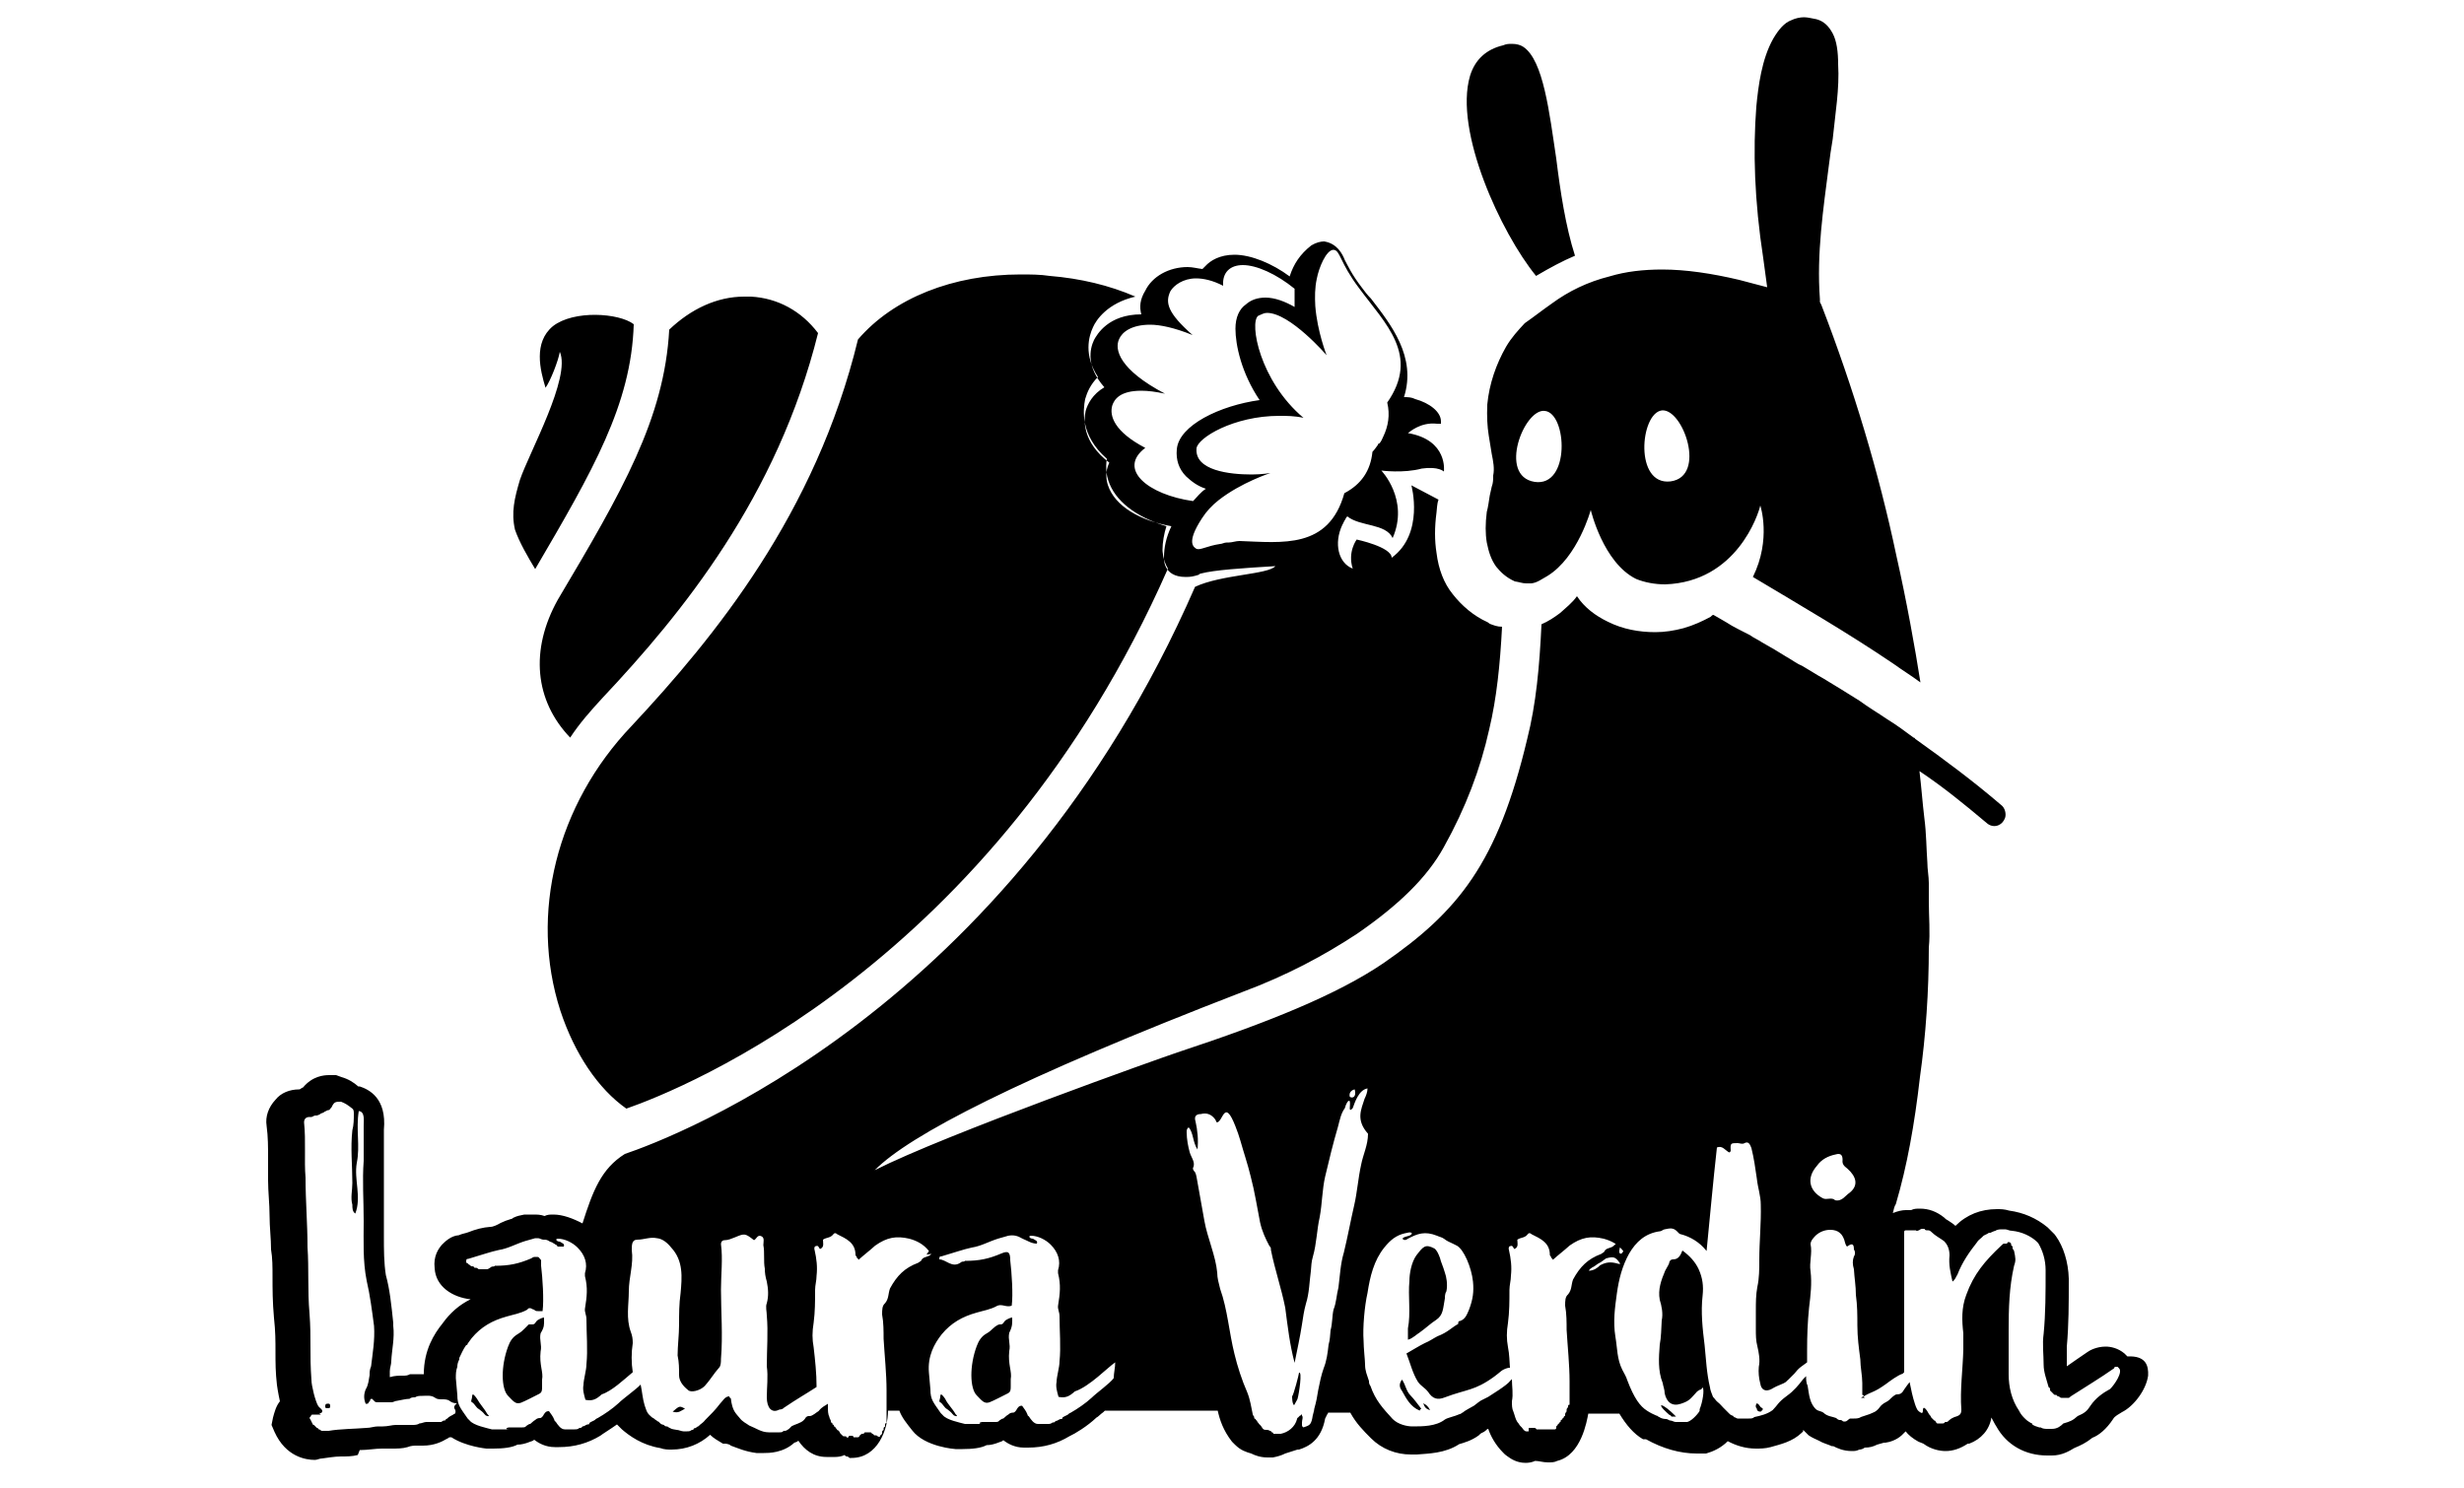 <svg xml:space="preserve" style="enable-background:new 0 0 500 301.9;" viewBox="0 0 500 301.9" y="0px" x="0px" xmlns:xlink="http://www.w3.org/1999/xlink" xmlns="http://www.w3.org/2000/svg" id="レイヤー_1" version="1.1">
<path d="M67,285.4c0,0.3,0,0.3-0.3,0.4l0,0c0,0-0.3,0-0.4,0
	s-0.3,0-0.3-0.3s0-0.6,0.4-0.6C67,284.8,67,285.1,67,285.4z M110.4,267.8L110.4,267.8c0-0.3,0-0.3,0-0.4c-0.4,0-1.1,0.4-1.4,0.6
	c-0.4,0.4-0.4,0.8-1,0.8h-0.3l0,0h-0.3l0,0c-0.3,0-0.3,0.3-0.4,0.3c-0.3,0.3-0.4,0.4-0.6,0.6c-0.4,0.4-0.6,0.6-1.4,1.1
	c-1,0.6-1.5,1.4-1.9,2.5c-1.5,4-1.4,8.6,0,10c1,1,1.5,1.8,2.6,1.4c0.8-0.3,2.9-1.4,3.7-1.8c0.6-0.3,0.6-0.8,0.6-1.4c0-0.4,0-1,0-1.5
	c0.3-1.5-0.6-3-0.3-5.7c0.3-1.4-0.3-2.3,0-3.7C110.5,269.3,110.4,268.8,110.4,267.8z M96.8,283.9c-0.3-0.4-1-1.5-1-0.4
	c0,0.4-0.4,1,0,1.1c0.6,0.4,0.8,1.1,1.4,1.4c0.4,0.3,0.8,0.6,1.1,1l0.3,0.3c0.3,0,0.4,0.3,0.6,0l-0.3-0.3l0,0
	C98.3,285.9,97.4,285,96.8,283.9z M319.6,51.9c-1.9-5.9-3-13.2-3.8-19.7c-1.4-9.3-2.6-20-6.7-22.7c-0.6-0.4-1.4-0.6-2.3-0.6
	c-0.6,0-1.1,0-1.8,0.3c-3.4,0.8-5.7,2.9-6.7,6.2c-3.3,11.2,6.3,31.9,13.4,40.6C314.6,54.3,317,53,319.6,51.9z M314.9,61.6
	c3.4-2.5,7.3-4.4,11.7-5.5c3.3-1,6.9-1.4,10.7-1.4c4.8,0,10.1,0.8,15.6,2.1l5.7,1.5l-0.8-5.9c-1.8-11.7-2.1-21.8-1.4-30.8
	c0.4-4.2,1.1-9.6,3.4-13.7c1.1-1.9,2.3-3.3,3.7-3.8c0.8-0.4,1.8-0.6,2.6-0.6c0.8,0,1.8,0.3,2.5,0.4c1.5,0.4,2.5,1.4,3.3,2.9
	s1.1,3.7,1.1,6.3c0.3,4.8-0.6,10.1-1.1,15.1c-0.3,1.8-0.6,3.7-0.8,5.5c-1.1,8.6-2.5,17.8-1.8,27v0.6l0.3,0.6
	c6.6,17.1,11.7,34.2,15.2,50.8c2.1,9.3,3.8,18.8,4.9,25.8c-1.9-1.4-3.7-2.5-5.5-3.8c-9.3-6.3-18.8-11.8-28.5-17.6
	c3.8-7.7,1.5-14.5,1.5-14.5c-0.4,1.8-4.8,15.5-19.3,16c-2.1,0-4.2-0.4-5.9-1.1c-6.7-3.3-9.2-14-9.2-14s-2.6,9.6-8.8,13.4
	c-1.1,0.6-2.1,1.4-3.3,1.5c-0.4,0-0.6,0-1,0c-0.8,0-1.5-0.3-2.3-0.4c-1.8-0.8-2.9-1.9-3.8-3c-1-1.4-1.5-2.9-1.9-4.9
	c-0.3-1.8-0.3-3.8,0-6.2c0.3-1.1,0.4-2.1,0.6-3.3l0.4-1.8c0.3-0.8,0.3-1.5,0.3-2.3c0.3-1.4,0-2.9-0.3-4.4l-0.6-3.7
	c-0.3-1.9-0.4-3.8-0.3-6.3c0.4-4.2,1.8-8.2,3.8-11.7c1.1-1.9,2.5-3.4,3.8-4.8C311.4,64.2,312.9,63,314.9,61.6z M339,97.7
	c7.4-1,2.5-14.9-1.8-14.4C332.8,83.9,331.6,98.6,339,97.7z M313.5,83.4c-4.2-0.6-9.6,13.2-2.1,14.4C318.7,98.9,318,83.9,313.5,83.4z
	 M139,285.9c-1.1-0.6-1.1-0.6-2.5,0.6C137.7,286.9,138.2,286.3,139,285.9z M113.7,205.1c2.9,8.8,7.7,15.9,13.4,19.9
	c11.5-4,74.5-29.2,109.9-109.6c-1.1-1.8-1.1-3.8-1.1-3.8c0-1.5,0.3-3.3,0.8-4.8c-6.3-1.9-10.5-5.2-11.8-9.3
	c-0.3-0.8-0.6-2.5-0.3-4.4c-5.5-4.8-4.8-10-4.4-12.1c0.4-1.4,1.1-3,2.6-4.5c-2.9-4.4-1.9-8.2-1-10.1c0.6-1.4,2.9-4.9,8.6-6.2
	c-5.3-2.3-11.2-3.7-17.4-4.2c-1.9-0.3-4-0.3-5.9-0.3c-13.7,0-25.8,4.8-33,13.2c-8.6,35.4-29.1,60.4-45.9,78.4
	C112.9,163.3,107.4,185.5,113.7,205.1z M108.6,115.5c11.7-20,19.5-33.4,20-49.7c-3-2.3-12.2-2.9-16.4,0.4c-4,3.3-2.6,8.9-1.5,12.5
	c1-1.4,2.6-5.5,2.9-7.3c2.3,5.2-6.2,20.4-8.1,26c-1.1,3.7-1.8,6.6-1,10.1C105.4,110.1,107.1,113,108.6,115.5z M115.7,149.7
	c1.9-2.9,4.2-5.5,6.6-8.1c16-17,35.4-40.7,43.7-74c-3.4-4.5-8.2-7.1-13.6-7.4c-0.4,0-1,0-1.4,0c-5.5,0-10.8,2.5-15.2,6.7
	c-1,18.1-9.6,32.9-22.6,54.8C107.5,131.9,108.5,142.2,115.7,149.7z M288.1,286.3c0-0.3,0.3-0.3,0.3-0.4c-0.8-1-1.4-1.9-2.1-2.6
	c-1-1-1-2.1-1.8-3.3c-0.6,0.8-0.6,1.5,0,2.3C285.4,283.9,286.2,285.5,288.1,286.3z M288,270.5c1.4-1,2.3-1.9,3.4-2.6
	c1.5-1,1.4-2.3,1.8-4.4c0-0.3,0-1,0.3-1.4c0.3-1.4,0-3-0.3-3.8c-0.4-1.4-0.8-2.1-1-3c-0.3-0.8-0.6-1.5-1.1-1.9
	c-1.9-1-2.3-0.4-3.7,1.4c-1,1.4-1.4,3.7-1.4,5.2c-0.3,3,0.3,6.6-0.3,9.6c0,0.6,0,1.5,0,2.3C286.6,271.7,287.6,270.7,288,270.5z
	 M290.2,286.2c-0.4-0.8-0.8-1.1-1.4-1.4C289.1,285.5,289.2,285.9,290.2,286.2z M338.8,287.2c0.3,0,0.3,0.3,0.4,0.3c0,0,0,0,0.3,0
	h0.3h0.3c0,0-0.3-0.3-0.4-0.4c-0.8-0.8-2.1-1.9-2.6-1.9C336.9,285.5,338,286.5,338.8,287.2z M263.3,283.9c0.3-1,1-5.7,0.3-5.3
	c0,0.3-1.1,4.5-1.4,4.8c0,0.3,0,1.5,0.4,1.8C262.8,284.8,263.3,284,263.3,283.9z M435.9,279.2c-0.4,2.9-2.9,6.2-5.3,7.4
	c-0.6,0.4-1.5,0.8-1.8,1.4c-1.4,2.1-2.9,3.3-4.2,3.8c-1.4,1.1-2.3,1.5-3.7,2.1c-1,0.6-2.5,1.5-4.5,1.5c-0.4,0-0.6,0-1,0
	c-4.4,0-8.2-2.1-10.3-5.9c-0.4-0.6-0.6-1.1-1-1.8c-0.4,2.5-2.1,4.4-4.5,5.3c0,0,0,0-0.3,0c-1.5,1-3,1.5-4.5,1.5
	c-1.1,0-2.9-0.3-4.5-1.5l-1-0.4c-1.1-0.6-2.1-1.4-2.6-2.1c-0.3,0.3-0.6,0.6-0.8,0.8c-1.1,1-2.5,1.4-3.3,1.5h-0.3l-1.4,0.4
	c-0.8,0.4-1.5,0.6-2.5,0.6c-0.4,0.3-0.8,0.4-1.1,0.4c-0.6,0.3-1,0.3-1.5,0.3c-1.8,0-3-0.6-3.8-1c0,0,0,0-0.3,0
	c-0.6-0.3-1.8-0.6-2.6-1.1c-0.6-0.3-1.4-0.6-2.1-1.1l-0.4-0.4l-0.4-0.4c0,0,0,0-0.3-0.3v0.3l-0.3,0.3c-1.9,1.8-4.2,2.3-6.3,2.9l0,0
	l0,0c-1.1,0.3-2.1,0.3-3,0.3c-2.1,0-4-0.6-5.7-1.5c-1.4,1.4-3,2.1-4.4,2.5h-0.4h-0.4c-0.4,0-0.8,0-1.1,0c-3.4,0-6.9-1-10.3-2.9h-0.3
	h-0.3c-1.9-1.1-3.4-2.9-4.8-5.2h-6.3c-0.3,1.5-1.4,8.4-6.3,9.6c-0.6,0.3-1.1,0.3-1.9,0.3c-1,0-1.8-0.3-2.6-0.3
	c-0.6,0.3-1.4,0.4-1.9,0.4c-1.8,0-3-0.8-3.8-1.4l-0.4-0.3l-0.4-0.4c-1.5-1.5-2.5-3.3-3-4.8c-0.3,0-0.4,0.3-0.6,0.4
	c-0.3,0.3-0.8,0.4-1,0.6l0,0l-0.3,0.3c-1.5,1.1-3,1.5-4,1.8l0,0c-2.9,1.9-6.3,1.9-8.6,2.1h-0.6h-0.3h-0.3c-3,0-5.9-1.1-8.1-3.3
	c-1.5-1.5-3-3-4.2-5.2h-4.5l0,0c0,0.3-0.3,0.4-0.3,0.6l-0.3,0.6c-0.8,4.4-3.4,5.7-5.3,6.3h-0.3l-2.5,0.8c-0.8,0.4-1.5,0.6-2.5,0.8
	c-0.4,0-0.8,0-1.1,0c-1.4,0-2.5-0.4-3.3-0.8c-1-0.3-2.1-0.6-3.3-1.8l-0.3-0.3l-0.3-0.3c-1.8-2.3-2.5-4.5-2.9-6.3h-22.9
	c0,0,0,0-0.3,0.3c-0.6,0.4-1.1,1-1.4,1.1l0,0l0,0c-1.9,1.8-4.4,3.3-5.5,3.8c-2.5,1.5-5.2,2.3-8.4,2.3c-0.3,0-0.6,0-0.8,0
	c-1.9,0-3.3-0.8-4.2-1.5c-0.3,0.3-0.6,0.3-0.8,0.4l0,0l0,0c-1,0.4-1.8,0.6-2.6,0.6c-1.1,0.6-2.9,0.8-4.9,0.8c-0.4,0-0.8,0-1.4,0
	c0,0-6.2-0.4-8.8-3.8c-1.1-1.4-2.1-2.6-2.6-4h-2.3c0,3.8-2.1,9.6-7.4,9.6h0.4h-0.4h-0.4l-0.4-0.3c-0.3,0-0.4,0-0.6-0.3
	c-0.6,0.3-1.4,0.4-1.9,0.4l0,0h-1.8c-2.6,0-4.4-1.4-5.7-3.3c-0.3,0.3-0.6,0.3-0.8,0.4c-2.3,2.1-5.2,2.1-6.2,2.1c-0.3,0-0.6,0-0.8,0
	h-0.1h-0.3h-0.3c-2.3-0.3-3.8-1-5.2-1.5c-0.3-0.3-0.6-0.3-1-0.4h-0.3h-0.3c-1-0.6-1.9-1.1-2.6-1.8c-2.1,1.9-4.8,3-7.8,3
	c-0.8,0-1.5,0-2.3-0.3c-3.7-0.6-6.3-2.5-7.8-3.8c-0.4-0.4-0.6-0.6-1-1c-1.4,1-2.9,1.9-3.4,2.3c-2.5,1.5-5.2,2.3-8.4,2.3
	c-0.3,0-0.6,0-0.8,0c-1.9,0-3.3-0.8-4.2-1.5c-0.3,0.3-0.6,0.3-0.8,0.4l0,0l0,0c-1,0.4-1.8,0.6-2.6,0.6c-1.1,0.6-2.9,0.8-4.9,0.8
	c-0.4,0-0.8,0-1.4,0c0,0-4.2-0.4-7.1-2.3c0,0,0,0-0.3,0s-0.4,0.3-0.6,0.3c-1,0.6-2.6,1.4-4.9,1.4c-0.4,0-0.6,0-1,0h-0.3
	c-0.4,0-1.1,0-1.8,0.3c-1,0.3-2.1,0.3-3.3,0.3c-0.4,0-0.8,0-1.1,0c-0.3,0-0.4,0-0.8,0c-1.4,0-2.9,0.3-4.5,0.3l-0.4,1
	c-1.1,0.3-2.3,0.3-3.4,0.3c-1.4,0-2.9,0.3-3.8,0.4l0,0l0,0c-0.6,0-1,0.3-1.5,0.3c-1.8,0-5.9-0.6-8.2-5.7l-0.6-1.4l0.3-1.5
	c0.3-1.1,0.6-2.3,1.4-3.3c-0.4-1.8-0.6-3.3-0.6-3.3l0,0l0,0c-0.3-2.6-0.3-4.5-0.3-6.7s0-4.2-0.3-6.9c-0.3-3.3-0.3-5.9-0.3-8.4
	c0-1.9,0-3.8-0.3-5.5l0,0l0,0c0-2.3-0.3-4.5-0.3-6.9s-0.3-4.8-0.3-7.1c0-1.5,0-2.9,0-4.4c0-2.3,0-4.5-0.3-6.7
	c-0.3-1.9,0.4-3.8,1.8-5.3c1.1-1.4,2.9-2.1,4.8-2.1c0.3,0,0.4-0.3,0.8-0.4c1.9-2.3,4.2-2.5,5.3-2.5h0.3h1.1l1.1,0.4
	c1.4,0.4,2.5,1.1,3.4,1.9h0.3c1.8,0.6,5.5,2.3,4.9,8.8c0,1,0,2.1,0,3c0,1.1,0,2.5,0,3.7l0,0l0,0c0,2.3,0,4.5,0,7.1
	c0,1.8,0,3.3,0,4.9c0,1,0,2.1,0,3c0,2.6,0,5.3,0.4,7.8c0.8,2.9,1.1,5.9,1.5,9.7v0.3v0.3c0.3,2.5-0.3,4.9-0.4,7.1
	c0,0.8-0.3,1.4-0.3,2.1v0.3v0.3v0.3c0,0.3,0,0.3,0,0.3c1-0.3,1.8-0.3,2.6-0.3c0.6,0,1,0,1.5-0.3h0.3h0.3h0.3h0.4c0.4,0,0.8,0,1.5,0
	c0-4.9,2.1-8.2,3.8-10.3c1.5-2.1,3.4-3.8,5.7-4.9c-3.7-0.4-7.1-2.6-7.3-6.3c-0.3-2.5,0.8-4,1.5-4.8c0.6-0.6,1.8-1.8,3.4-1.9
	c0.6-0.3,1.4-0.4,1.9-0.6c1.5-0.6,3-1,4.5-1.1c0.6,0,1.4-0.4,2.1-0.8c0.6-0.3,1.4-0.6,2.1-0.8l0,0l0,0c0.3,0,0.4-0.3,0.6-0.3
	c0.6-0.3,1.1-0.4,2.1-0.6h0.4h0.4c0.4,0,0.6,0,1,0c0.8,0,1.5,0,2.3,0.3c0.6-0.3,1.1-0.3,1.8-0.3c1.9,0,4,0.8,5.9,1.8
	c2.1-6.6,3.8-11.1,8.6-14.1c9.7-3.3,78.1-28.9,115.7-115.1c5.3-2.5,14.9-2.5,16.3-4.2c-6.7,0.4-12.5,0.8-15.1,1.5l0,0
	c-0.3,0-0.4,0.3-0.6,0.3c-1,0.3-1.5,0.4-2.5,0.4c-4.8,0-4.4-4-4.4-4c0-1.9,0.4-4,1.5-6.3c-6.2-1.1-11.5-4-12.9-8.4
	c-0.3-1-0.6-2.6,0.3-4.5c-5.5-4.2-5.2-8.6-4.8-10.5c0.4-1.4,1.4-3.4,3.8-4.8c-3.7-4.2-3-7.7-2.1-9.6c0.6-1.1,2.9-5.2,9.6-5.2
	c-0.4-1.5-0.3-3,0.8-4.8c1.4-2.9,4.8-4.8,8.6-4.8c1,0,2.1,0.3,3,0.4c0.3-0.3,0.4-0.4,0.6-0.6c1-1.1,2.9-2.3,5.9-2.3
	c3.4,0,7.7,1.8,11.2,4.4c0.8-2.5,2.1-4.5,4.4-6.3c1-0.6,1.9-0.8,2.6-0.8c2.6,0.4,3.7,2.5,4.2,3.8c0.6,1.1,1.4,2.9,3.4,5.5
	c0.6,0.8,1.1,1.5,1.9,2.3c4,5.2,9.3,11.8,6.7,20c0.8,0,1.5,0,2.3,0.4c2.9,0.8,5.2,2.6,5.2,4.5v0.5h-0.8c-3.4-0.4-5.7,1.8-5.9,1.9
	c8.2,1.4,7.3,7.8,7.3,7.8s-1.1-1.1-4.5-0.6c-3.7,1-8.2,0.4-8.2,0.4s5.7,5.9,2.3,13.7c-1.4-3-6.6-2.3-9.2-4.4
	c-0.3,0.3-0.3,0.4-0.4,0.6c-0.3,0.4-0.4,0.8-0.6,1.1c-1.8,3.8-0.8,7.8,2.1,8.9c-1.1-3.4,0.8-5.9,0.8-5.9s7.1,1.5,7.1,3.7
	c6.7-4.9,4-14.7,4-14.7l5.5,2.9c-0.3,0.8-0.3,1.8-0.4,2.6c-0.4,3-0.4,5.7,0,8.2c0.4,3.3,1.5,6.2,3.3,8.4c1.8,2.3,4.2,4.4,7.1,5.7
	l0.4,0.3c0.8,0.3,1.5,0.6,2.5,0.6c-0.4,7.7-1.1,14.5-2.6,20.8c-1.8,8.1-4.8,16-9.2,23.9c-3.4,6.2-9.2,11.8-17.6,17.6
	c-6.7,4.4-14.1,8.4-23.2,11.8c-45.6,17.6-67.7,29.1-74.7,36.2c14.4-7.3,58.4-22.9,61.4-23.9c18.8-6.2,32.5-11.8,41.8-18.1
	c15.2-10.5,23.2-20.3,29.2-45.5c1.8-7.1,2.5-14.7,2.9-23.3c1.4-0.6,2.6-1.4,3.8-2.3c1.1-1,2.5-2.1,3.4-3.4c1.5,2.3,3.8,4,6.3,5.2
	c3,1.5,6.3,2.1,9.6,2.1c1.9,0,3.8-0.3,5.7-0.8c2.1-0.6,3.8-1.4,5.5-2.3c0.3-0.3,0.4-0.4,0.6-0.4l0,0l0,0c1,0.6,1.8,1,2.6,1.5
	c1.5,1,3.3,1.8,4.8,2.6c0.8,0.6,1.8,1,2.5,1.5c1.8,1,3.3,1.9,4.9,2.9c1.1,0.6,2.1,1.4,3.3,1.9c1.4,0.8,2.9,1.8,4.2,2.5
	c2.5,1.5,4.9,3,7.3,4.5c1.9,1.4,3.8,2.5,5.7,3.8c1.8,1.1,3.7,2.5,5.3,3.7c0.3,0,0.3,0.3,0.4,0.3l0,0c5.9,4.2,11.8,8.6,17.4,13.4
	c0.8,0.6,1,1.8,0.8,2.5c-0.6,1.8-2.5,2.3-3.8,1.1c-4.4-3.7-8.8-7.3-13.6-10.5c0.4,3.3,0.6,6.3,1,9.6c0.4,3,0.4,6.2,0.6,8.9
	c0,1.4,0.3,2.9,0.3,4.2c0,1.1,0,2.5,0,3.8c0,3,0.3,6.3,0,9.3c0,8.8-0.6,17.8-1.8,26.3c-1.1,9.6-2.6,18-4.9,25.8
	c-0.3,0.4-0.4,1-0.6,1.8c1-0.4,1.9-0.6,2.6-0.6c0.4,0,1,0,1.1,0c0.6-0.3,1.1-0.3,1.8-0.3c1.8,0,3.4,0.6,4.9,1.8
	c0.3,0.3,0.4,0.4,0.8,0.6c0.4,0.3,1,0.6,1.5,1.1c2.3-2.3,5.2-3.4,8.4-3.4c0.8,0,1.5,0,2.5,0.3c2.9,0.4,5.5,1.5,7.8,3.4l0.3,0.3
	l0.3,0.3l0.4,0.4l0.4,0.4l0.3,0.4c1.5,2.1,2.5,5.2,2.6,8.6v0.3v0.3c0,4.4,0,8.8-0.4,13.2c0,1,0,1.9,0,2.9c0,0.4,0,0.8,0,1.1
	c1.4-1,2.6-1.8,4.2-2.9c0.4-0.3,1.8-1.1,3.7-1.1c1,0,2.5,0.3,3.8,1.4l0.3,0.3l0.3,0.3C435.5,275.1,436,277.2,435.9,279.2z
	 M242.1,101.7c0.8-0.8,1.5-1.8,2.6-2.5c-1.8-0.6-2.9-1.5-4-2.5c-1.5-1.5-2.1-3.4-1.9-5.5c0.4-4.9,8.8-8.9,16.8-10
	c-3.7-5.5-4.9-11.2-4.9-14.5c0-2.3,0.8-4,2.1-4.9c1.1-1,2.5-1.4,4-1.4c1.9,0,4,0.8,5.9,1.9c0-1.1,0-2.5,0-3.7
	c-3.7-3-7.7-4.8-10.5-4.8c-2.5,0-4.2,1.4-4,4.2c-2.1-1.1-4-1.5-5.5-1.5c-2.6,0-4.5,1.4-5.2,2.6c-1.1,2.3-0.6,4.4,4.5,8.9
	c-3.7-1.5-6.6-2.1-8.6-2.1c-3.8,0-5.7,1.5-6.3,2.9c-1,2.1,0,6.2,9.3,11.1c-1.9-0.4-3.4-0.6-4.8-0.6c-4.4,0-5.5,1.8-5.9,3
	c-0.6,2.1,0.4,5.3,6.7,8.6C226.7,95.2,232.9,100.4,242.1,101.7z M272.8,100.1c3.4-1.8,5.3-4.5,5.7-8.4c0.4-0.4,0.8-1,1.1-1.4
	c0,0,0-0.3,0.3-0.3c0.4-0.4,0.6-1,0.8-1.4c1-2.1,1.4-4.4,0.8-6.9c6.7-9.6-0.4-16-5.7-23.2c-4-5.3-3.8-7.7-5.2-7.8
	c-1.5,0-3,3.7-3.4,5.9c-0.4,1.8-0.4,3.7-0.3,5.5c0.4,5.2,2.3,10,2.3,10s-7.4-8.6-12.1-8.6c-0.6,0-1.1,0.3-1.8,0.6
	c-1.8,1.4,0.3,13.2,9.2,20.7c-1.8-0.4-3.4-0.4-4.9-0.4c-9.3,0-16.6,4.5-16.8,6.6c-0.4,4.5,6.7,5.3,11.2,5.3c2.1,0,3.8-0.3,3.8-0.3
	s-5.9,1.9-10.5,5.5c-1.4,1.1-2.5,2.3-3.4,3.7c-3.4,5.2-1.5,5.9-1.1,6.2c0.8,0.3,2.1-0.6,4.8-1l0,0l0,0c0.4,0,0.8-0.3,1.4-0.3
	c0.3,0,0.3,0,0.4,0c0.6,0,1.4-0.3,2.1-0.3C260.2,110.1,269.6,111.5,272.8,100.1z M91.2,284.3c-0.4-0.3-1-0.3-1.4-0.3
	c-0.6,0-1.1,0-1.5-0.3c-0.8-0.6-1.8-0.4-2.6-0.4c-0.6,0-1,0-1.5,0.3l0,0l0,0c-0.4,0-0.8,0-1.1,0.3c-0.8,0-1.8,0.3-2.5,0.4
	c-0.4,0-0.8,0.3-1.1,0.3c-0.3,0-0.3,0-0.4,0c-0.3,0-0.4,0-0.8,0c-0.3,0-0.4,0-0.6,0c-0.4,0-0.8,0-1,0c-0.3,0-0.6,0-0.8-0.3
	c-0.3-0.3-0.4-0.4-0.4-0.4l0,0h-0.1l0,0c0,0-0.3,0-0.3,0.3l0,0c0,0.3-0.3,0.3-0.3,0.4c0,0.3-0.3,0.3-0.3,0.3l0,0h-0.3
	c-0.4-1-0.4-1.9,0-2.9c0.6-1,0.6-1.9,0.8-2.9c0-0.6,0-1.1,0.3-1.8c0.3-2.6,0.8-5.3,0.6-8.2c-0.4-3-0.8-6.2-1.5-9.2
	c-0.8-4-0.6-8.1-0.6-12.1c0-4.2-0.3-8.2,0-12.2c0-2.3,0-4.5,0-7.1c0-1,0.3-2.9-1-3c-0.6,3.7,0.3,7.1-0.4,10.5
	c-0.6,3.4,1,6.9-0.3,10.3c-0.6-0.4-0.6-1.1-0.6-1.8c-0.4-1.4,0-2.9,0-4.4c0-3.7-0.4-7.1,0-10.7c0.3-1.1,0.3-2.3,0.3-3.4
	c0-0.3,0-0.8-0.3-1c-1-0.8-1.5-1.1-2.3-1.4c-1.1,0-1.4,0-1.9,1.1c-0.3,0.3-0.4,0.6-0.6,0.6c-0.4,0-0.6,0.3-0.8,0.3l0,0
	c-0.3,0.3-0.6,0.3-0.8,0.4c-0.3,0.3-0.6,0.3-0.8,0.4c0,0,0,0-0.3,0c-0.3,0-0.6,0.3-0.8,0.3c-0.3,0-0.3,0-0.4,0
	c-0.6,0-1.1,0.3-1.1,1.1c0.4,3.8,0,7.7,0.3,11.2c0,4.8,0.4,9.3,0.4,14.1c0.3,4.4,0,8.9,0.4,13.4c0.4,5.3,0,8.2,0.4,13.6
	c0,1.1,0.8,4.4,1.4,5.3c0.3,0.4,0.8,0.6,0.8,1c0,0.3-0.3,0.4-0.3,0.4s0,0-0.3,0l0.3,0.3H65h-0.1h-0.3h-0.1h-0.3c0,0,0,0-0.3,0h-0.1
	h-0.1h-0.3c0,0-0.3,0-0.3,0.3l0,0c0,0-0.3,0.3-0.3,0.4c0.3,0.4,0.4,0.8,0.6,1.1c0,0.3,0.3,0.3,0.3,0.3c0.3,0.3,0.4,0.4,0.6,0.6
	c0.3,0,0.3,0.3,0.4,0.3c0.3,0,0.4,0.3,0.6,0.3c0.3,0,0.3,0,0.4,0c0.3,0,0.3,0,0.4,0s0.4,0,0.6,0c2.3-0.4,5.3-0.4,7.7-0.6
	c0.8,0,1.5-0.3,2.3-0.3c0.4,0,0.6,0,1,0c1,0,1.9-0.3,2.6-0.3c0.4,0,1,0,1.4,0c0.3,0,0.6,0,0.8,0c0.3,0,0.4,0,0.8,0
	c0.3,0,0.4,0,0.4,0c0.4,0,1,0,1.4-0.3c0.4,0,1-0.3,1.4-0.3c0.3,0,0.4,0,0.4,0c0.4,0,1,0,1.4,0c0.3,0,0.4,0,0.4,0c0.3,0,0.3,0,0.4,0
	c0.1,0,0.3,0,0.4,0c0.1,0,0.4-0.3,0.6-0.3c0.3,0,0.3,0,0.4-0.3c0.3,0,0.4-0.3,0.6-0.4c0.4-0.3,0.8-0.4,1-0.6c0.3,0,0.4-0.4,0.3-0.8
	c-0.4-0.6-0.3-0.8,0.3-1.4C92,284.8,91.6,284.6,91.2,284.3z M369.9,243.2c0.8,0.4,1.8-0.3,2.5,0.4c1.4,0.3,2.1-1,2.9-1.5
	c1.9-1.5,1.4-3.3-0.4-4.9c-0.8-0.6-1.1-1-1-1.8c0-1-0.4-1.4-1.4-1.1c-1.5,0.3-2.9,1-3.8,2.3C366.5,239.1,367.1,241.7,369.9,243.2z
	 M273.9,222.6c0.6,0.4,1.4,0,1-1.5C274.7,221.1,273.6,221.5,273.9,222.6z M188.5,253.9c-1.1-1.4-2.5-2.1-4-2.5
	c-2.6-0.6-4.5-0.3-6.9,1.4c-1.1,1-2.3,1.9-3.4,2.9c0-0.3-0.3-0.3-0.3-0.4c0-0.3-0.3-0.4-0.3-0.6c0-2.5-1.9-3.3-3.7-4.2
	c-0.3-0.3-0.6-0.3-0.8,0c-0.6,0.8-1.4,0.6-2.1,1.1c0,0.8,0.3,1.5-0.6,1.9c-0.3-0.3-0.3-0.8-0.8-0.6c-0.4,0-0.4,0.6-0.3,0.8
	c0.4,1.8,0.6,3.4,0.4,5.2c0,1-0.3,1.9-0.3,2.9c0,2.3,0,4.4-0.3,6.7c-0.3,1.8-0.3,3.3,0,4.9c0.3,2.6,0.6,5.3,0.6,8.1
	c-2.3,1.5-3.8,2.3-6.6,4.2c-0.4,0.4-0.6,0.3-1,0.4c-1.5,0.8-2.5-0.4-2.5-2.5c0-2.1,0.3-4.2,0-6.3c0-3.4,0.3-6.9,0-10.3
	c0-0.8-0.3-1.8,0-2.5c0.4-1.5,0.3-2.9,0-4.4c-0.3-1-0.4-1.8-0.4-2.6c-0.3-1.5,0-3.3-0.3-4.8c0-0.6,0.3-1.5-0.4-1.8
	c-0.8-0.4-1,0.6-1.5,0.8c-1.8-1.4-1.9-1.4-3.8-0.6c-0.8,0.3-1.4,0.6-2.1,0.6c-0.6,0-0.8,0.4-0.8,0.8c0.4,3,0,6.2,0,9.2
	c0,4.5,0.4,9.3,0,14.1c0,0.6,0,1.4-0.4,1.8c-1,1.1-1.8,2.5-2.9,3.7c-1,1-2.9,1.4-3.4,0.8c-1-0.8-1.8-1.8-1.8-3c0-1.4,0-2.6-0.3-4
	c0-1.9,0.3-4.2,0.3-6.3c0-2.1,0-4.2,0.3-6.3c0.3-3.3,0.6-6.6-1.9-9.3c-0.8-1-1.8-1.8-2.9-1.9c-1.4-0.3-2.6,0.3-4,0.3
	c-1.1,0-1.1,1.1-1.1,2.1c0.4,2.9-0.6,5.5-0.6,8.4c0,2.6-0.6,5.5,0.4,8.2c0.3,0.8,0.4,1.4,0.4,2.3c-0.3,1.9-0.3,4,0,5.9
	c-1.8,1.5-4.2,3.8-6.3,4.5c-1.1,1-1.9,1.4-3.3,1.1c-0.3-1-0.6-2.1-0.4-3c0-1.1,0.6-3,0.6-4.2c0.3-3,0-6.2,0-9.2
	c0-0.8-0.4-1.4-0.3-2.1c0.4-2.5,0.6-4.2,0-6.6v-0.6c0.6-1.9,0-3.7-1.5-5.2l0,0l0,0c-1-1-2.6-1.8-4-1.8c-0.6,0-0.3,0.6,0.4,0.6
	c0.6,0.4,1,0.4,0.8,1c-0.3,0-0.4,0-0.6,0s-0.3,0-0.4,0c-0.3,0-0.3,0-0.4-0.3H113c-0.3,0-0.4-0.3-0.6-0.3c-0.3-0.3-0.6-0.3-0.8-0.4
	c-0.4-0.3-0.8-0.4-1-0.4h-0.3c-0.4,0-0.8-0.3-1.1-0.3l0,0c-0.3,0-0.4,0-0.6,0c-1,0.3-1.4,0.4-2.1,0.6c-1.9,0.6-3.4,1.5-5.3,1.8
	c-1.5,0.3-3.8,1.1-6.2,1.8c-0.3,0-0.4,0-0.4,0.6c0,0,0,0.3,0.3,0.3l0,0l0.3,0.3l0,0c0.3,0,0.3,0.3,0.4,0.3c0,0,0,0,0.3,0
	c0.3,0,0.3,0.3,0.4,0.3h0.3c0.3,0,0.4,0.3,0.6,0.3l0,0c0.3,0,0.3,0,0.4,0c0,0,0,0,0.3,0c0.3,0,0.4,0,0.6,0h0.3
	c0.3,0,0.6-0.3,0.8-0.4c0.3-0.3,0.6,0,0.8-0.3c2.9,0,4.8-0.4,7.4-1.5c0.4-0.3,0.6-0.3,0.8-0.3c0,0,0,0,0.3,0c0.3,0,0.4,0,0.6,0.3
	l0,0c0,0,0.3,0.3,0.3,0.4v0.3c0,0.3,0,0.4,0,0.8c0.3,2.5,0.6,6.9,0.3,9.2c-0.3,0-0.4,0-0.6,0c0,0,0,0-0.3,0c-0.3,0-0.6,0-0.8-0.3
	c-0.3,0-0.6-0.3-0.8-0.3l0,0l0,0c-0.3,0-0.4,0-0.6,0.3c-1.4,0.8-2.9,1-4.2,1.4c-2.9,0.8-5.2,2.1-7.1,4.4c-0.3,0.4-0.6,0.8-0.8,1.1
	c0,0,0,0.3-0.3,0.3c-0.6,0.8-1,1.8-1.4,2.6c0,0,0,0,0,0.3c-0.3,0.6-0.4,1-0.4,1.5l0,0l0,0c-0.3,0.8-0.3,1.5-0.3,2.3l0.3,3.4
	c0,2.1,0.6,2.6,2.1,4.8l0,0c0.3,0.3,0.3,0.3,0.4,0.4c0.8,1,3.4,1.5,4.5,1.8c0.4,0,0.6,0,1,0l0,0c0.3,0,0.3,0,0.4,0
	c0.3,0,0.4,0,0.6,0c0.3,0,0.3,0,0.4,0c0.3,0,0.4,0,0.4,0c0.3,0,0.3,0,0.3,0c0.3,0,0.3,0,0.4,0h0.3h0.3c0,0,0,0,0.3,0l0,0l0,0
	c0,0,0,0-0.3,0l0,0c-0.3,0-0.4,0-0.6,0c-1,0-0.4-0.4,0-0.4c0.3,0,0.4,0,0.6,0s0.4,0,0.6,0c0.3,0,0.4,0,0.6,0h0.3h0.3h0.3
	c0.3,0,0.6,0,0.8-0.3c0.4-0.3,0.6-0.4,0.8-0.4l0,0c0.4-0.3,0.6-0.6,1-0.8l0,0c0.3-0.3,0.6-0.4,1-0.4c0.3,0,0.6-0.4,0.8-0.8
	c0.3-0.4,0.4-0.6,1-0.6c0.4,0.6,0.8,1,1.1,1.8l0,0c0,0.3,0.3,0.3,0.3,0.4c0.4,0.6,1,1.5,1.8,1.5c0.3,0,0.4,0,0.6,0
	c0.3,0,0.4,0,0.6,0c0.3,0,0.4,0,0.8,0c0.4,0,0.6,0,1-0.3c0.3,0,0.4,0,0.6-0.3c0.4,0,0.6-0.3,1-0.4c0.3,0,0.4,0,0.4-0.3
	c0.4-0.3,0.8-0.4,1.1-0.6c0.3-0.3,0.4-0.3,0.6-0.4l0,0c1.4-0.8,3-1.9,4.2-3c1-1,3.7-2.9,4.5-3.8c0.3,1.4,0.4,2.9,0.8,4.2
	c0.3,0.8,0.4,1.5,1.1,2.1c0.3,0.3,0.4,0.4,0.8,0.6l0,0l0,0c0.3,0.3,0.6,0.4,0.8,0.6c0.3,0,0.3,0.3,0.4,0.3c0.3,0.3,0.4,0.3,0.8,0.4
	c0.3,0.3,0.4,0.3,0.6,0.3c0.3,0,0.4,0.3,0.6,0.3c0.4,0.3,1,0.3,1.4,0.4c0.4,0,1,0.3,1.4,0.3c0,0,0,0,0.3,0c0.3,0,0.3,0,0.4,0
	c0.4,0,0.6,0,1-0.3c0.3,0,0.3,0,0.4-0.3c0.4,0,0.6-0.3,0.8-0.4c0.3,0,0.3-0.3,0.4-0.3c0.4-0.3,0.8-0.6,1.1-1c1.1-1.1,2.1-2.1,3-3.3
	c0.6-0.6,1-1.5,1.9-1.5c0,0.3,0.3,0.4,0.3,0.4c0.3,2.6,1,3,1.8,4c0.6,0.8,1.4,1.1,1.9,1.5c1.5,0.6,2.5,1.4,4,1.4c0.3,0,0.6,0,0.8,0
	h0.3c0.3,0,0.4,0,0.8,0c0,0,0,0,0.3,0c0.3,0,0.6,0,0.8-0.3h0.3c0.3,0,0.6-0.3,0.8-0.4c0.8-0.8,0.3-0.4,1.1-0.8
	c1-0.4,1.8-0.6,2.3-1.5l0,0l0,0l0,0c0.3-0.3,0.4-0.3,0.8-0.3c0.6,0,1.4-0.8,1.8-1c0.8-1,1.4-1.1,1.9-1.5c0,0.3,0,0.4,0,0.6
	c0,0.8,0,1.5,0.3,2.1l0,0c0,0.3,0.3,0.6,0.3,0.8c0,0.3,0,0.3,0.3,0.4c0,0.3,0,0.3,0.3,0.4c0,0.3,0,0.3,0.3,0.4
	c0,0.3,0.3,0.4,0.3,0.4s0,0.3,0.3,0.3c0.3,0.3,0.3,0.4,0.4,0.6c0,0,0,0,0.3,0.3c0.3,0.3,0.3,0.3,0.4,0.3c0,0,0,0,0.3,0
	c0.3,0,0.4,0.3,0.4,0.3l0,0l0,0l0,0c0,0,0.3,0,0.4-0.4c0,0,0,0,0.3,0h0.3l0,0c0,0,0.3,0,0.3,0.3h0.3l0,0h0.3l0,0l0,0c0,0,0,0,0.3,0
	l0,0c0,0,0.3,0,0.3-0.3c0.3-0.3,0.4-0.3,0.4-0.4c0,0,0,0,0.3,0c0.3,0,0.3-0.3,0.4-0.3l0,0c0.3,0,0.3,0,0.4,0c0.3,0,0.4,0,0.4,0
	s0,0,0.3,0c0.3,0,0.3,0.3,0.4,0.3c0.3,0,0.3,0.3,0.4,0.3h0.3c0.3,0,0.4,0.3,0.6,0.3l0,0c0.3,0,0.3,0,0.3-0.3l0,0
	c0.3,0,0.3-0.3,0.4-0.4c0,0,0,0,0-0.3c0-0.3,0.3-0.3,0.3-0.4v-0.3c0-0.3,0.3-0.3,0.3-0.4v-0.3c0-0.3,0-0.3,0.3-0.4
	c0-0.3,0-0.3,0-0.4V288c0-0.3,0-0.3,0-0.4c0,0,0,0,0-0.3c0-0.3,0-0.3,0-0.4l0,0l0,0c0-0.3,0-0.3,0-0.3c0-1.5,0-2.9,0-4.4
	c0-3.4-0.4-7.1-0.6-10.5c0-1.5,0-3.3-0.3-4.9c0-1,0-1.8,0.6-2.3c0.8-1,0.6-1.9,1-3c1.4-2.6,3-4.2,5.7-5.2l0.6-0.4
	c0.4-1,1.4-0.6,2.1-1.4c0.4-0.4,0.8-0.4,1.4-0.3C187.3,254.8,188,254.8,188.5,253.9z M226.3,276.5c-1.5,1-5.2,4.9-8.2,5.9
	c-1.1,1-1.9,1.4-3.3,1.1c-0.3-1-0.6-2.1-0.4-3c0-1.1,0.6-3,0.6-4.2c0.3-3,0-6.2,0-9.2c0-0.8-0.4-1.4-0.3-2.1c0.4-2.5,0.6-4.2,0-6.6
	v-0.6c0.6-1.9,0-3.7-1.5-5.2c-1-1-2.6-1.8-4-1.8c-0.6,0-0.3,0.6,0.4,0.6c0.6,0.4,1,0.4,0.8,1c-1.1,0-1.9-0.6-2.9-1
	c-1-0.6-1.8-0.8-2.9-0.6c-1,0.3-1.4,0.4-2.1,0.6c-1.9,0.6-3.4,1.5-5.3,1.8c-1.5,0.3-3.8,1.1-6.2,1.8c-0.3,0-0.4,0-0.4,0.6
	c1.4,0,2.6,1.9,4.4,0.6c0.3-0.3,0.6,0,0.8-0.3c2.9,0,4.8-0.4,7.4-1.5c1.4-0.6,1.8-0.3,1.8,1.4c0.3,2.5,0.6,6.9,0.3,9.2
	c-1.1,0.4-1.9-0.4-2.9,0c-1.4,0.8-2.9,1-4.2,1.4c-2.9,0.8-5.2,2.1-7.1,4.4c-1.5,1.9-2.9,4.4-2.6,7.8l0.3,3.4c0,2.1,0.6,2.6,2.1,4.8
	l0,0c0.3,0.3,0.3,0.3,0.4,0.4c0.8,1,3.4,1.5,4.5,1.8c0.4,0,0.6,0,1,0l0,0c0.3,0,0.3,0,0.4,0s0.4,0,0.6,0c0.3,0,0.3,0,0.4,0
	c0.3,0,0.4,0,0.4,0c0.3,0,0.3,0,0.3,0c0.3,0,0.3,0,0.4,0h0.3h0.3c0,0,0,0,0.3,0l0,0l0,0c0,0,0,0-0.3,0l0,0c-0.3,0-0.4,0-0.6,0
	c-1,0-0.4-0.4,0-0.4c0.3,0,0.4,0,0.6,0c0.3,0,0.4,0,0.6,0c0.3,0,0.4,0,0.6,0h0.3h0.3h0.3c0.3,0,0.6,0,0.8-0.3
	c0.4-0.3,0.6-0.4,0.8-0.4l0,0c0.4-0.3,0.6-0.6,1-0.8l0,0c0.3-0.3,0.6-0.4,1-0.4c0.3,0,0.6-0.4,0.8-0.8c0.3-0.4,0.4-0.6,1-0.6
	c0.4,0.6,0.8,1,1.1,1.8l0,0c0,0.3,0.3,0.3,0.3,0.4c0.4,0.6,1,1.5,1.8,1.5c0.3,0,0.4,0,0.6,0c0.3,0,0.4,0,0.6,0c0.3,0,0.4,0,0.8,0
	s0.6,0,1-0.3c0.3,0,0.4,0,0.6-0.3c0.4,0,0.6-0.3,1-0.4c0.3,0,0.4,0,0.4-0.3c0.4-0.3,0.8-0.4,1.1-0.6c0.3-0.3,0.4-0.3,0.6-0.4l0,0
	c1.4-0.8,3-1.9,4.2-3c1-1,3.7-2.9,4.5-4C226,278.7,226.3,277.6,226.3,276.5z M276.9,223c0.3-0.6,0.6-1.4,0.6-2.1
	c-1.8,0.3-2.6,2.9-3,4c-1,1.1-0.4-0.6-0.6-1.4c-0.3-0.4-0.8,0.6-1,1.4c-0.8,1.1-1,2.3-1.4,3.8c-1,3.4-1.8,6.7-2.6,10.1
	c-0.6,2.6-0.6,5.5-1.1,8.2c-0.6,2.6-0.6,5.3-1.4,8.1c-0.3,1-0.3,1.8-0.4,2.9c-0.3,2.1-0.3,4.4-1,6.6c-0.4,1.4-0.6,2.9-0.8,4.2
	c-0.4,2.6-1,5.3-1.5,7.8c-1-3.8-1.4-7.4-1.9-11.2c-0.8-4-2.1-7.7-2.9-11.7c0-0.3,0-0.6-0.3-0.8c-0.8-1.5-1.5-3-1.9-4.8
	c-0.6-3-1.1-6.3-1.9-9.3c-0.6-2.5-1.4-4.8-2.1-7.3c-0.3-1-0.6-1.9-1-2.9c-2.3-5.9-2.5-0.8-3.8-0.8l-0.3-0.6
	c-0.8-1.1-1.8-1.4-2.9-1.1c-1.1,0-1.4,0.6-1.1,1.5c0.4,1.8,0.6,3.7,0.4,5.7c-1-1.5-0.8-3.4-1.8-4.5c-0.4,0.3-0.4,0.6-0.4,1
	c0,1.4,0.3,2.9,0.6,4s1.1,1.9,0.8,3c-0.3,0.4,0,0.8,0.3,1.1c0.3,0.6,0.3,1.1,0.4,1.5l1.5,8.4c0.6,3.4,2.3,7.1,2.6,10.5
	c0,1.1,0.3,2.1,0.6,3.3c1.5,4.2,1.8,8.8,2.9,13.2c0.6,2.5,1.5,5.3,2.6,7.8c0.6,1.5,0.8,3,1.1,4.4l0,0l0,0c0,0.3,0.3,0.4,0.3,0.6
	c0,0.3,0,0.3,0.3,0.4c0,0.3,0.3,0.3,0.3,0.4c0,0.3,0.3,0.4,0.3,0.4c0,0.3,0.3,0.3,0.3,0.4c0.3,0.3,0.4,0.6,0.6,0.8
	c0.4,0.4,0.8,0,1.4,0.4c0.3,0,0.3,0.3,0.4,0.3c0,0,0.3,0,0.3,0.3c0,0,0,0,0.3,0h0.3c0,0,0,0,0.3,0c0,0,0,0,0.3,0h0.3
	c1.5-0.3,2.9-1.4,3.3-3c0-0.3,0.3-0.3,0.3-0.4l0.3-0.3c0.3,0,0.3-0.3,0.4-0.3v0.3c0.3,0.4,0,0.8,0,1.4c0,0.3,0,0.4,0,0.4l0,0
	c0,0.3,0,0.4,0.3,0.6c1.1-0.4,1.5-0.4,1.8-1.9c0-0.4,0.4-1.5,0.4-1.9c0.4-1.4,0.6-2.5,0.8-3.8c0.3-1.5,0.6-3,1.1-4.4
	c0.6-1.5,0.8-3,1-4.8c0.3-1,0.3-1.9,0.4-2.9c0.4-1.5,0.3-2.9,0.6-4.2c0.6-1.5,0.6-3,1-4.5c0.3-2.3,0.4-4.8,1.1-7.1
	c0.8-3.3,1.4-6.6,2.1-9.6c0.6-2.6,0.8-5.5,1.4-8.2c0.4-2.1,1.4-4,1.4-6.3C275.1,227.3,276.2,225.2,276.9,223z M328.8,256.5
	c-1-1.5-1.4-1.5-2.9-1.1c-0.6,0.4-1,0.8-1.5,1l-0.6,0.4c-0.4,0.4-1,0.4-1.4,1.1c1,0,1.8-0.6,2.3-1.1c1.1-0.6,2.1-0.8,3.7-0.3
	C328.4,256.5,328.7,256.5,328.8,256.5z M329.4,253.9c-1.1-1.4-2.5-2.1-4-2.5c-2.6-0.6-4.5-0.3-6.9,1.4c-1.1,1-2.3,1.9-3.4,2.9
	c0-0.3-0.3-0.3-0.3-0.4c0-0.3-0.3-0.4-0.3-0.6c0-2.5-1.9-3.3-3.7-4.2c-0.3-0.3-0.6-0.3-0.8,0c-0.6,0.8-1.4,0.6-2.1,1.1
	c0,0.8,0.3,1.5-0.6,1.9c-0.3-0.3-0.3-0.8-0.8-0.6c-0.4,0-0.4,0.6-0.3,0.8c0.4,1.8,0.6,3.4,0.4,5.2c0,1-0.3,1.9-0.3,2.9
	c0,2.3,0,4.4-0.3,6.7c-0.3,1.8-0.3,3.3,0,4.9c0.3,1.5,0.3,2.9,0.4,4.2h-0.3c-1.5,0.4-1.5,0.8-2.9,1.8c-4,2.9-5.5,2.5-10,4.2
	c-1.5,0.6-2.5,0.3-3.4-1.1c-0.8-1-1.4-1.1-2.1-2.1c-1.1-1.8-1.5-3.7-2.3-5.7c1.4-0.8,2.5-1.5,3.7-2.1c1-0.4,1.8-1,2.6-1.4
	c2.1-0.8,2.9-1.8,4.2-2.5c0-0.3,0-0.6,0.4-0.6c1.1-0.4,1.4-1.4,1.8-2.3c0.8-2.1,1-3.7,0.8-5.7c-0.3-2.9-1.9-6.6-3.3-7.3l-0.8-0.4
	c-0.8-0.4-1-0.4-1.8-1c-0.4-0.3-1-0.4-1.4-0.6c-2.5-1-4-0.4-5.9,0.6c-0.4,0.3-0.8,0.4-1.1,0c0.3-0.6,1.8-0.4,1.9-1.1
	c-0.3-0.4-1.1,0-1.4,0c-1.8,0.4-3,1.4-4.2,2.9c-2.1,2.6-2.9,5.9-3.4,9.2c-0.6,2.6-1,7.1-0.8,9.7c0,1.5,0.3,4,0.3,4.8
	c0,1.4,0.4,2.1,0.8,3.4c0,0.3,0,0.6,0.3,1c1,2.9,2.5,4.5,4.5,6.7c1.1,1.1,2.9,1.5,4,1.5c2.1,0,4.8,0,6.6-1.4c0.6-0.4,1.9-0.6,3-1.1
	l0,0l0,0c0.3,0,0.4-0.3,0.6-0.3c0.4-0.4,1.8-1.1,2.3-1.4c1.8-1.4,1-0.8,2.9-1.8c0.4-0.3,3.8-2.3,4.5-3.3l0.3-0.3c0,1.5,0.3,3,0,4.5
	c0,0.8,0,1.5,0.3,2.1l0,0l0,0c0.3,0.8,0.4,1.5,0.8,2.1l0,0c0.3,0.3,0.4,0.6,0.6,0.8l0.3,0.3c0.3,0.4,0.4,0.6,0.8,0.8c0,0,0,0,0.3,0
	l0,0h0.3l0,0l0,0l0,0l0,0l0,0l0,0c0,0,0,0,0-0.3l0,0c0,0,0-0.3,0-0.4h0.3c0,0,0,0,0.3,0c0.3,0,0.3,0,0.4,0l0,0c0.3,0,0.4,0,0.6,0.3
	c0.3,0,0.4,0,0.6,0h0.3c0.3,0,0.4,0,0.4,0h0.3c0.3,0,0.4,0,0.6,0h0.3c0.3,0,0.4,0,0.6,0l0,0c0.3,0,0.4,0,0.6,0c0,0,0.3,0,0.3-0.3
	c0,0,0,0,0-0.3l0.3-0.3c0,0,0-0.3,0.3-0.3c0-0.3,0.3-0.3,0.3-0.4c0-0.3,0-0.3,0.3-0.4c0-0.3,0.3-0.3,0.3-0.4c0-0.3,0.3-0.3,0.3-0.4
	v-0.3c0-0.3,0.3-0.4,0.3-0.6c0,0,0,0,0-0.3s0.3-0.4,0.3-0.6l0,0c0-0.3,0-0.4,0.3-0.4l0,0l0,0c0-0.3,0-0.3,0-0.3c0-1.5,0-2.9,0-4.4
	c0-3.4-0.4-7.1-0.6-10.5c0-1.5,0-3.3-0.3-4.9c0-1,0-1.8,0.6-2.3c0.8-1,0.6-1.9,1-3c1.4-2.6,3-4.2,5.7-5.2l0.6-0.4
	c0.4-1,1.4-0.6,2.1-1.4c0.4-0.4,0.8-0.4,1.4-0.3C328,254.8,329.1,254.8,329.4,253.9z M430,277.7l-0.3-0.3l0,0c0,0,0,0-0.3,0l0,0
	c-0.3,0-0.3,0-0.4,0.3c-3,2.1-5.7,3.7-8.8,5.7c0,0-0.3,0.3-0.4,0.3c0,0,0,0-0.3,0c0,0-0.3,0-0.4,0H419c-0.3,0-0.3,0-0.4,0h-0.3
	c-0.3,0-0.4-0.3-0.6-0.3l0,0c-0.3,0-0.4-0.3-0.4-0.3h-0.3c-0.3,0-0.3-0.3-0.4-0.3c0,0,0,0-0.3-0.3l-0.3-0.3c0,0,0,0,0-0.3
	c0-0.3-0.3-0.3-0.3-0.4c-0.4-1.5-1-3-1-4.5c0-2.1-0.3-4.2,0-6.3c0.4-4.2,0.4-8.4,0.4-12.9c0-2.1-0.6-4-1.5-5.5l-0.4-0.4
	c-1.1-1-2.9-1.9-4.9-2.1c-0.6,0-1-0.3-1.4-0.3h-0.3c0,0,0,0-0.3,0c-0.4,0-1,0-1.4,0.3H405c-0.4,0-0.8,0.3-1.1,0.4h-0.3
	c-0.4,0.3-0.8,0.4-1.1,0.6l-0.3,0.3c-0.4,0.4-0.8,0.6-1,1c-1.5,1.9-3,4-4,6.6c-0.3,0.4-0.4,1-1,1.4c-0.4-1.8-0.8-3.4-0.6-5.3
	c0-1.1-0.3-2.1-1.1-2.9c-0.8-0.6-1.8-1.1-2.5-1.8c-0.3-0.3-0.4-0.3-0.6-0.4h-0.3c-0.3,0-0.4,0-0.6-0.3c0,0,0,0-0.3,0l0,0
	c-0.3,0-0.4,0-0.8,0.3c-0.3,0-0.4,0.3-0.6,0c-0.3,0-0.4,0-0.8,0c-0.3,0-0.3,0-0.4,0c0,0,0,0-0.3,0h-0.3l0,0l0,0h-0.3l0,0
	c0,0-0.3,0-0.3,0.3l0,0v0.3c0,0,0,0,0,0.3c0,0.3,0,0.4,0,0.6v15.6c0,3.8,0,7.7,0,11.7l-0.3,0.3c-1,0.3-2.6,1.5-3.4,2.1
	c-2.5,1.8-2.9,1.5-4.5,2.5c-0.3,0-0.4,0.3-0.6,0.3c0,0,0,0-0.3,0h1.5c0,0,0,0-0.3,0c0,0-0.3,0-0.3-0.3l0,0c0,0,0-0.3-0.3-0.3l0,0
	c0,0,0-0.3,0-0.4v-0.3c0-0.3,0-0.3,0-0.4c0-0.3,0-0.3,0-0.4v-0.3c0-0.3,0-0.4,0-0.6c0-1.5-0.4-3.3-0.4-4.8c-0.3-2.3-0.6-4.5-0.6-6.9
	c0-2.1,0-4-0.3-6.2l0,0l0,0c0-1.8-0.3-3.4-0.4-5.2c-0.3-1-0.3-1.8,0-2.6c0.3-0.4,0.3-1,0-1.4c0-1.1-0.3-1.4-1.4-0.6
	c-0.3-0.3-0.3-0.6-0.4-0.8c-0.4-1.8-1.4-2.6-3-2.6c-1.1,0-2.1,0.4-2.9,1.1c-0.4,0.4-1.1,1.1-1.1,1.8c0.4,1.9-0.3,3.7,0,5.5
	c0.3,2.5,0,4.9-0.3,7.4c-0.3,2.9-0.4,5.7-0.4,8.6c0,0.8,0,1.4,0,2.1l0,0c0,0.3,0,0.4,0,0.4c-0.4,0.3-0.8,0.6-1.1,0.8l0,0
	c-0.6,0.4-1.1,1-1.5,1.5c-0.3,0.3-0.4,0.4-0.6,0.6c-0.3,0.3-0.4,0.4-0.6,0.6l0,0c-0.3,0.3-0.4,0.3-0.4,0.4c-0.8,0.6-1.5,0.6-3,1.5
	c-1.1,0.6-2.1,0.3-2.3-1.1c-0.3-1.1-0.4-2.3-0.3-3.4c0.3-1.4,0-2.9-0.3-4.2c-0.3-1.1-0.3-2.3-0.3-3.4s0-2.5,0-3.7
	c0-1.8,0-3.3,0.3-4.9c0.4-1.8,0.4-3.7,0.4-5.5c0-3.8,0.4-7.4,0.3-11.2c0-1.8-0.6-3.4-0.8-5.3c-0.3-2.1-0.6-4.2-1.1-6.2
	c-0.3-0.8-0.6-1.4-1.4-1c-0.4,0.3-1,0-1.4,0c-1.4,0-1.5,0-1.4,1.5c0,0,0,0.3-0.3,0.4c-0.8-0.4-1.4-1.5-2.5-1c-0.8,7.1-1.4,14-2.1,21
	c-1.4-1.8-3.3-2.9-5.2-3.4c-0.3,0-0.6-0.4-0.8-0.6c-0.8-0.8-1.5-0.6-2.5-0.4c-0.3,0-0.6,0.4-1,0.4c-2.9,0.4-4.8,2.1-6.2,4.5
	c-1.4,2.5-2.1,5.2-2.5,8.1c-0.4,2.9-0.8,5.7-0.3,8.8c0.4,2.3,0.3,4.5,1.4,6.7c0.4,0.8,0.8,1.4,1,2.1c1.4,3.7,2.6,5.3,4,6.2
	c0.6,0.4,1.4,0.8,1.9,1c0.3,0,0.4,0.3,0.6,0.3c0.4,0.3,1,0.4,1.4,0.4c0.3,0,0.6,0.3,0.8,0.3c0.4,0,0.8,0.3,1.1,0.3
	c0.3,0,0.6,0,0.8,0c0.3,0,0.6,0,0.8,0c0.3,0,0.6,0,0.8,0c1.1-0.3,2.5-2.1,2.5-2.3v-0.3l0,0c0.6-1.4,1-4,0.6-4.4l-0.3,0.4
	c-0.3,0-0.6,0.3-0.8,0.4c-1.4,1.5-1.5,1.9-3.3,2.5c-1.8,0.6-2.9-0.3-3.3-2.1c0-0.8-0.3-1.4-0.4-2.1c-1-2.5-0.8-5.2-0.6-7.8
	c0.3-1.5,0.3-3.3,0.4-4.9c0.3-1.4,0-2.9-0.4-4.2c-0.4-2.1,0.3-4,1.1-5.9c0.3-0.6,0.6-1,0.8-1.5c0-0.4,0.3-0.8,0.8-0.8
	c1.1,0,1.5-0.8,1.9-1.8c1.5,1.1,2.6,2.3,3.3,3.8c0.8,1.8,1,3.4,0.8,5.3c-0.4,3.4,0,6.9,0.4,10.1c0.3,2.9,0.4,5.7,1.1,8.6
	c0,0.4,0.4,1.4,0.6,1.9c0.4,0.4,0.6,0.8,1,1.1s0.8,0.8,1.1,1.1l0,0c0,0,0,0,0.3,0.3c0.3,0.3,0.4,0.4,0.6,0.6l0.3,0.3
	c0.3,0.3,0.4,0.3,0.6,0.4c0,0,0.3,0,0.3,0.3c0.3,0,0.6,0.3,0.8,0.3h0.3c0.4,0,0.8,0,1,0l0,0c0.3,0,0.4,0,0.6,0s0.3,0,0.4,0
	c0.4,0,0.8,0,1.1-0.3c1.4-0.3,2.6-0.6,3.7-1.4c1.1-1.1,1-1.5,2.9-2.9c1.4-1,2.3-2.1,3.3-3.4c0.3-0.3,0.4-0.4,0.6-0.6
	c0,0.6,0,1.4,0.3,1.9c0.3,1.8,0.4,3.7,1.8,4.9c0.4,0.3,1,0.3,1.4,0.6c0.8,0.8,1.9,0.8,2.6,1.1c0.3,0.3,0.4,0.3,0.6,0.4
	c0,0,0,0,0.3,0c0.3,0,0.4,0.3,0.6,0.3l0,0h0.3c0.4,0,0.6-0.4,1-0.6c0.3,0,0.6,0,0.8,0c0.4,0,1,0,1.4-0.3l1.8-0.6
	c0.6-0.3,1.1-0.4,1.5-0.8c0.4-0.3,0.6-0.8,1-1.1c0.4-0.4,1.1-0.6,1.5-1c0.4-0.4,1.1-1.1,1.5-1.1c0.8,0,1.1-0.3,1.5-1
	c0.4-0.6,0.8-1.1,1.1-1.5c0.3,1.5,0.6,3,1.1,4.5c0.3,0.8,0.4,1.4,1.4,1.8c0.4-0.3,0-0.8,0.4-1.1c0.6,0.3,0.8,1,1.1,1.4
	c0.3,0.3,0.3,0.4,0.4,0.6c0,0,0,0,0.3,0.3l0.3,0.3c0,0,0.3,0,0.3,0.3l0.3,0.3h0.3c0,0,0.3,0,0.4,0c0,0,0,0,0.3,0l0,0
	c0.3,0,0.4,0,0.6-0.3c0,0,0,0,0.3,0s0.4-0.3,0.6-0.4c0.3-0.3,0.6-0.4,1-0.6c1.1-0.3,1.4-0.6,1.4-1.5c-0.3-4,0.3-8.2,0.4-12.2
	c0-1.1,0-2.1,0-3.3c-0.3-2.6-0.4-5.2,0.6-7.8c1.5-4.2,3.8-6.9,7.1-10c0.3-0.3,0.4-0.4,0.6-0.4c0,0,0,0,0.3,0s0.3,0,0.4-0.3l0,0
	c0.3,0,0.3,0,0.4,0l0,0l0.3,0.3c0,0,0,0,0,0.3l0.3,0.3c0,0,0,0,0,0.3c0,0.3,0.3,0.4,0.3,0.6c0.3,1.4,0.4,1.9,0,3
	c-1,4.4-1.1,8.6-1.1,13.2c0,2.9,0,5.7,0,8.8c0,2.6,0.6,5.2,2.1,7.4c0.3,0.6,0.6,1,1,1.4c0,0,0,0,0.3,0.3c0.4,0.4,0.8,0.6,1.1,0.8
	c0,0,0.3,0,0.3,0.3c0.4,0.3,0.8,0.4,1.4,0.6h0.3c0.4,0.3,1,0.3,1.4,0.3c0,0,0,0,0.3,0c0.3,0,0.4,0,0.6,0c1.1,0,1.8-0.6,2.3-1.1
	c1.4-0.4,1.9-0.6,2.9-1.5c1.4-0.6,1.9-1,2.6-2.1c1-1.5,2.5-2.6,4-3.4C429.1,281,430.8,278.5,430,277.7z M357.2,286.5L357.2,286.5
	C357.2,286.3,357.2,286.5,357.2,286.5c0.3,0,0.3-0.3,0.4-0.3l0,0c0.3-0.3,0-0.4-0.3-0.6c-0.3-0.3-0.3-0.6-0.8-0.8
	c-0.3,0.4-0.3,0.8,0,1.1C356.5,286.3,356.8,286.5,357.2,286.5z M191.8,283.9c-0.3-0.4-1-1.5-1-0.4c0,0.4-0.4,1,0,1.1
	c0.6,0.4,0.8,1.1,1.4,1.4c0.4,0.3,0.8,0.6,1.1,1l0.3,0.3c0.3,0,0.4,0.3,0.6,0l-0.3-0.3l0,0C193.3,285.9,192.3,285,191.8,283.9z
	 M205.4,267.4c-0.4,0-1.1,0.4-1.4,0.6c-0.4,0.4-0.4,0.8-1,0.8c-0.3,0-0.4,0-1,0.4c-1,0.8-1,1-1.9,1.5c-0.9,0.5-1.5,1.4-1.9,2.5
	c-1.5,4-1.4,8.6,0,10c1,1,1.5,1.8,2.6,1.4c0.8-0.3,2.9-1.4,3.7-1.8c0.6-0.3,0.6-0.8,0.6-1.4c0-0.4,0-1,0-1.5c0.3-1.5-0.6-3-0.3-5.7
	c0.3-1.4-0.3-2.3,0-3.7C205.5,269.1,205.4,268.5,205.4,267.4z" id="text_version_00000124867556537805705180000000851749792839569085_"></path>
</svg>
